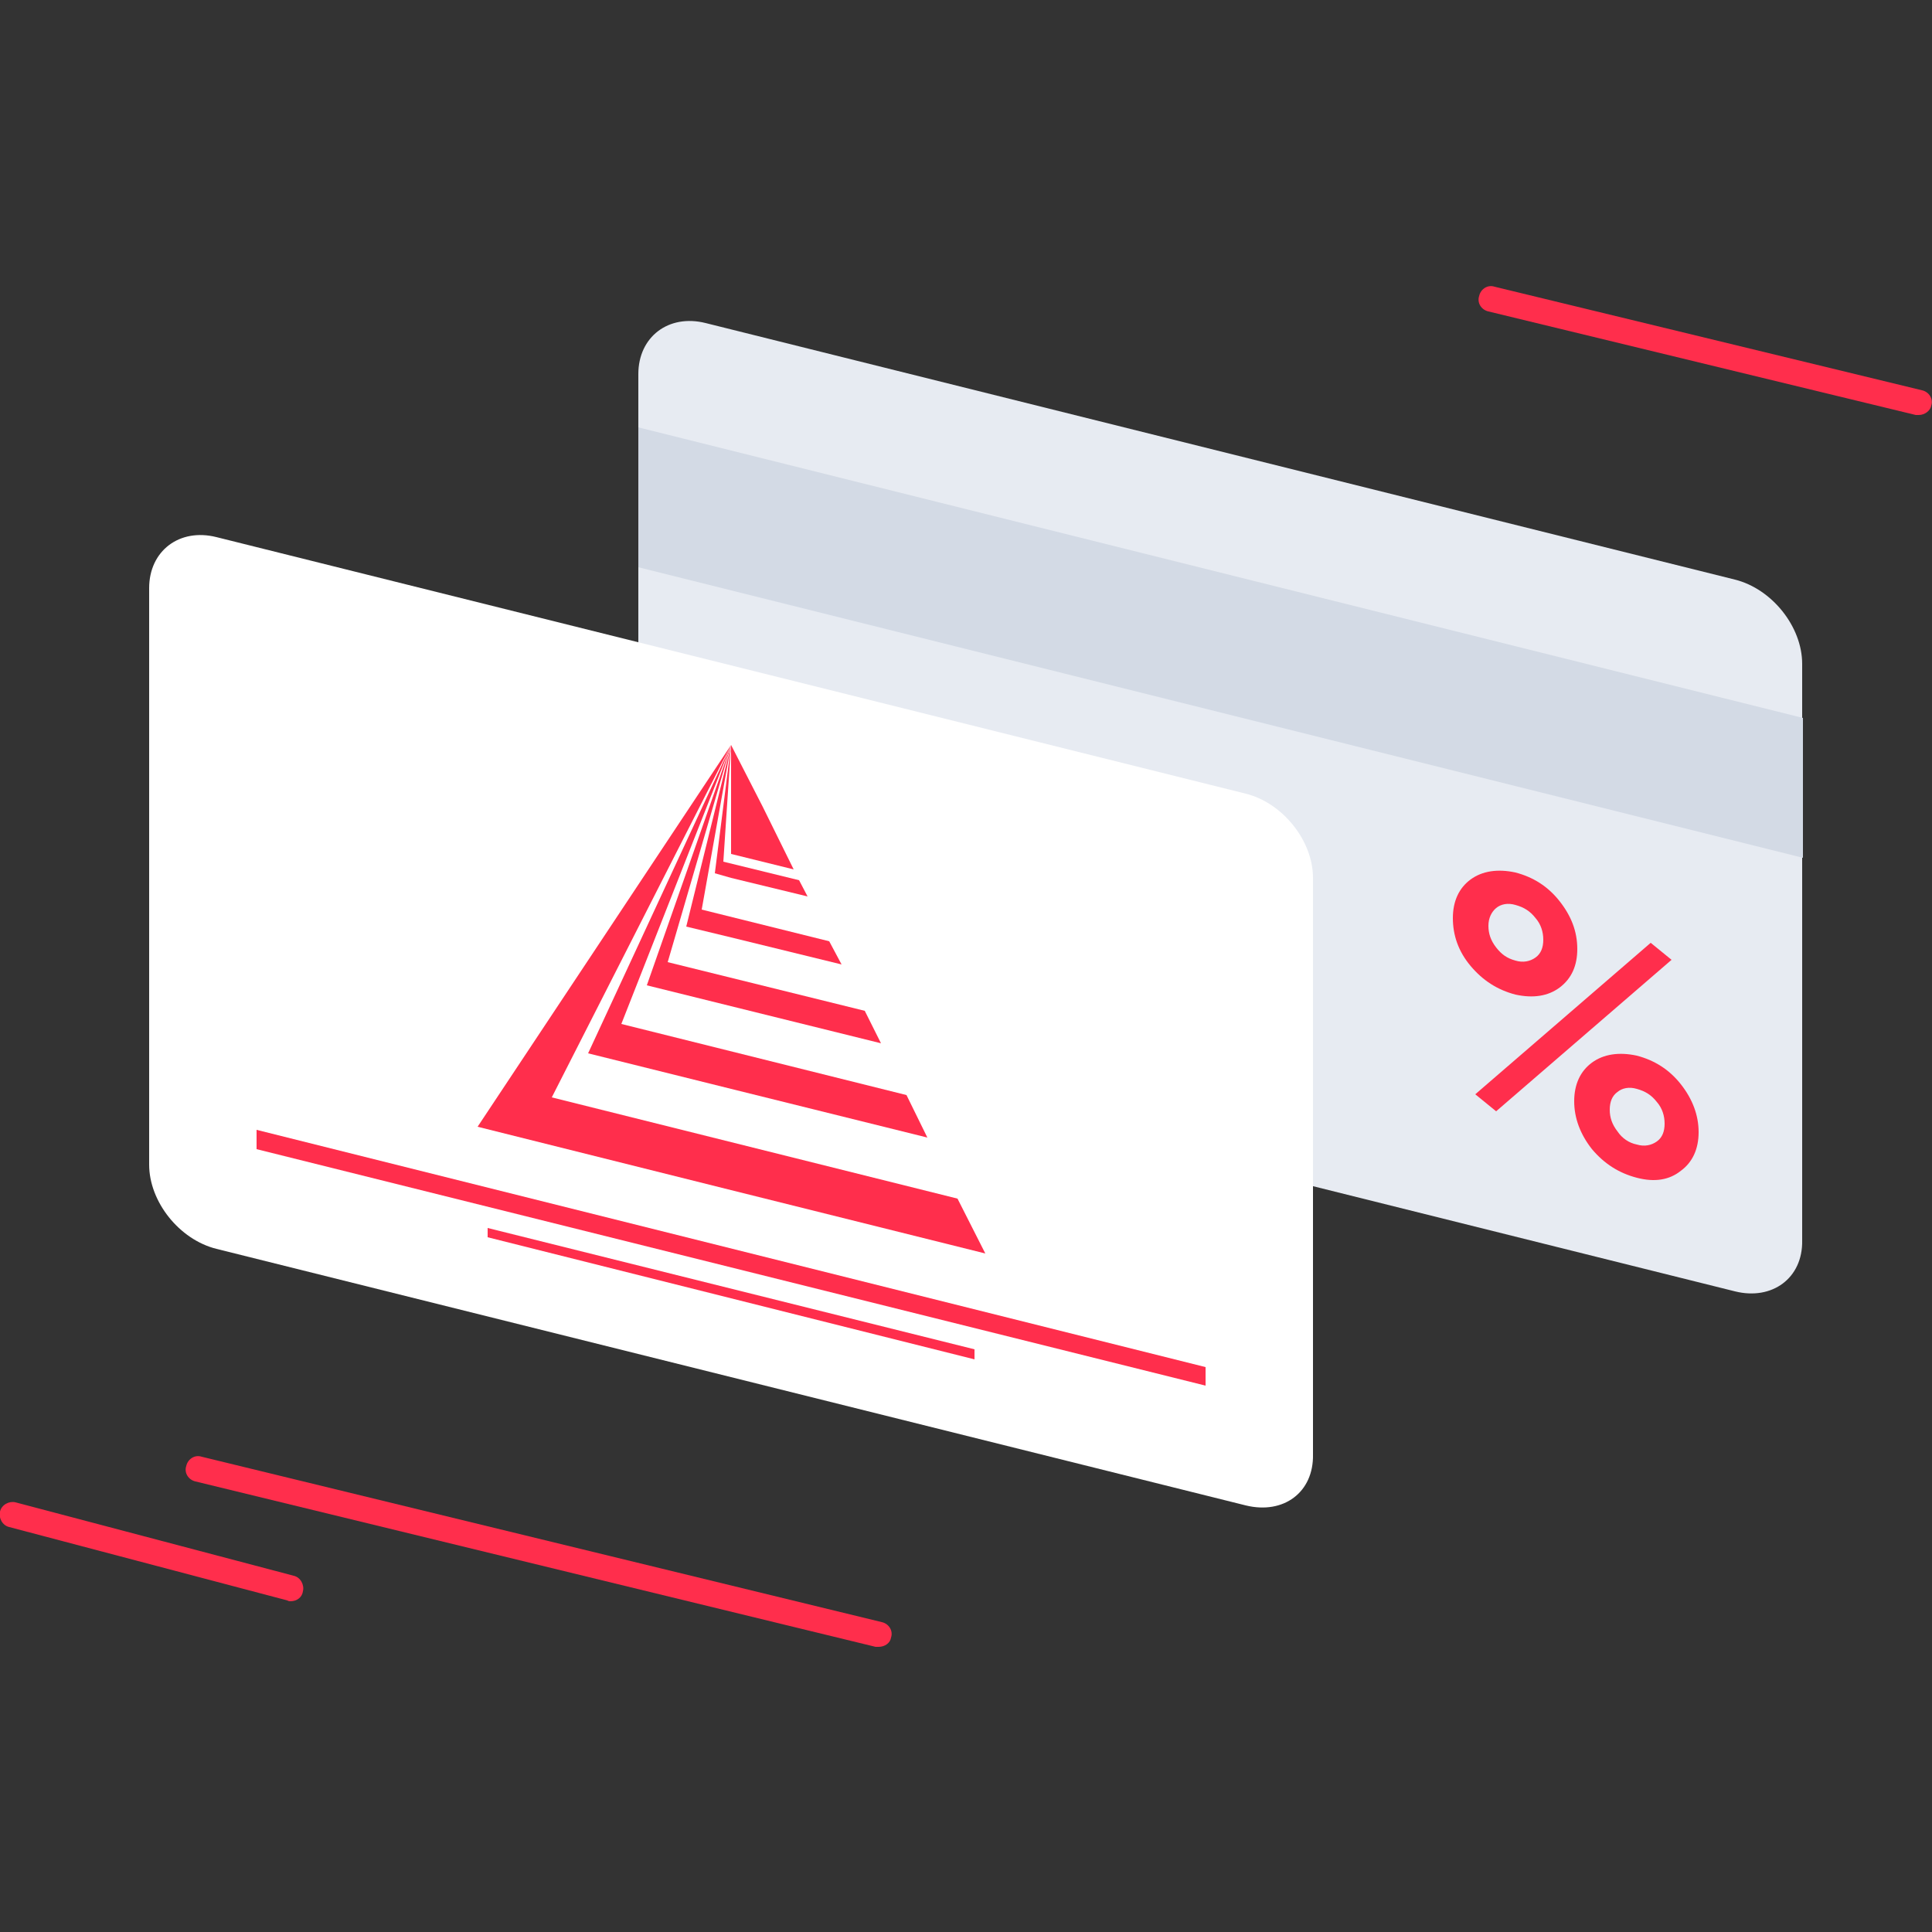 <?xml version="1.0" encoding="utf-8"?>
<!-- Generator: Adobe Illustrator 20.1.0, SVG Export Plug-In . SVG Version: 6.00 Build 0)  -->
<svg version="1.1" id="Слой_1" xmlns="http://www.w3.org/2000/svg" xmlns:xlink="http://www.w3.org/1999/xlink" x="0px" y="0px"
	 viewBox="0 0 250 250" style="enable-background:new 0 0 250 250;" xml:space="preserve">
<rect x="0" y="0" width="250" height="250" fill="#333333" stroke="none"/>
<style type="text/css">
	.st0{fill:#E7EBF2;}
	.st1{fill:#D3DAE5;}
	.st2{fill:#FFFFFF;}
	.st3{fill:#FF2E4C;}
</style>
<g>
	<g>
		<path class="st0" d="M224.5,167.1L91.3,133.9c-4.8-1.2-8.7-6.1-8.7-10.9V48.4c0-4.8,3.9-7.8,8.7-6.6L224.5,75
			c4.8,1.2,8.7,6.1,8.7,10.9v74.6C233.3,165.4,229.3,168.3,224.5,167.1z"/>
	</g>
	<g>
		<polygon class="st1" points="233.3,111 82.6,73.4 82.6,55.3 233.3,92.9 		"/>
	</g>
	<g>
		<path class="st2" d="M161.2,194.8L28,161.6c-4.8-1.2-8.7-6.1-8.7-10.9V76.1c0-4.8,3.9-7.8,8.7-6.6l133.2,33.2
			c4.8,1.2,8.7,6.1,8.7,10.9v74.6C170,193.1,166.1,196,161.2,194.8z"/>
	</g>
	<g>
		<g>
			<polygon class="st3" points="94.6,96.4 98.7,104.4 102.7,112.5 94.6,110.5 			"/>
		</g>
		<g>
			<polygon class="st3" points="94.6,96.4 71.4,142 123.9,155.1 127.5,162.2 94.6,154 61.8,145.8 			"/>
		</g>
		<g>
			<polygon class="st3" points="94.6,96.4 80.4,132.5 117.3,141.7 120,147.2 94.6,140.9 76.1,136.3 			"/>
		</g>
		<g>
			<polygon class="st3" points="94.6,96.4 86.4,124.5 111.9,130.8 114,135 94.6,130.2 83.7,127.5 			"/>
		</g>
		<g>
			<polygon class="st3" points="94.6,96.4 90.8,117.7 107.3,121.8 108.9,124.8 94.6,121.3 88.8,119.9 			"/>
		</g>
		<g>
			<polygon class="st3" points="94.6,96.4 93.6,111.5 103.4,113.9 104.5,116 94.6,113.6 92.5,113 			"/>
		</g>
	</g>
	<g>
		<polygon class="st3" points="156,179.3 33.2,148.7 33.2,146.2 156,176.9 		"/>
	</g>
	<g>
		<polygon class="st3" points="126.1,175.9 63.1,160.1 63.1,158.9 126.1,174.6 		"/>
	</g>
	<g>
		<path class="st3" d="M113.7,213.1c-0.1,0-0.3,0-0.4,0l-88-21.4c-0.9-0.2-1.5-1.1-1.2-2c0.2-0.9,1.1-1.5,2-1.2l88,21.4
			c0.9,0.2,1.5,1.1,1.2,2C115.2,212.6,114.5,213.1,113.7,213.1z"/>
	</g>
	<g>
		<path class="st3" d="M37.6,207.2c-0.1,0-0.3,0-0.4-0.1l-36-9.5c-0.9-0.2-1.4-1.2-1.2-2c0.2-0.9,1.2-1.4,2-1.2l36,9.5
			c0.9,0.2,1.4,1.2,1.2,2C39.1,206.7,38.4,207.2,37.6,207.2z"/>
	</g>
	<g>
		<path class="st3" d="M248.3,53.7c-0.1,0-0.3,0-0.4,0l-55.3-13.4c-0.9-0.2-1.5-1.1-1.2-2c0.2-0.9,1.1-1.5,2-1.2l55.3,13.4
			c0.9,0.2,1.5,1.1,1.2,2C249.8,53.1,249.1,53.7,248.3,53.7z"/>
	</g>
	<g>
		<path class="st3" d="M201.8,127.8c-1.5,1.1-3.4,1.4-5.7,0.9c-2.3-0.6-4.2-1.8-5.8-3.7s-2.3-4-2.3-6.2s0.8-3.9,2.3-5
			s3.5-1.4,5.8-0.9c2.3,0.6,4.2,1.8,5.7,3.7c1.5,1.9,2.3,3.9,2.3,6.2C204.1,124.9,203.4,126.6,201.8,127.8z M190.9,141.6l22.7-19.6
			l2.7,2.2l-22.7,19.6L190.9,141.6z M196.1,124.3c1,0.3,1.9,0.1,2.6-0.4c0.7-0.5,1-1.3,1-2.3s-0.3-2-1-2.8c-0.7-0.9-1.5-1.4-2.6-1.7
			c-1-0.3-1.9-0.1-2.5,0.4s-1,1.3-1,2.3s0.3,1.9,1,2.8S195,124,196.1,124.3z M211.8,152.4c-2.3-0.6-4.2-1.8-5.8-3.7
			c-1.5-1.9-2.3-4-2.3-6.2s0.8-3.9,2.3-5s3.5-1.4,5.8-0.9c2.3,0.6,4.2,1.8,5.7,3.7s2.3,4,2.3,6.2s-0.8,3.9-2.3,5
			C216,152.7,214.1,153,211.8,152.4z M211.8,148.1c1,0.3,1.9,0.1,2.6-0.4c0.7-0.5,1-1.3,1-2.3s-0.3-2-1-2.8
			c-0.7-0.9-1.5-1.4-2.6-1.7c-1-0.3-1.9-0.1-2.5,0.4c-0.7,0.5-1,1.3-1,2.3s0.3,1.9,1,2.8C209.9,147.3,210.8,147.9,211.8,148.1z"/>
	</g>
</g>
</svg>
